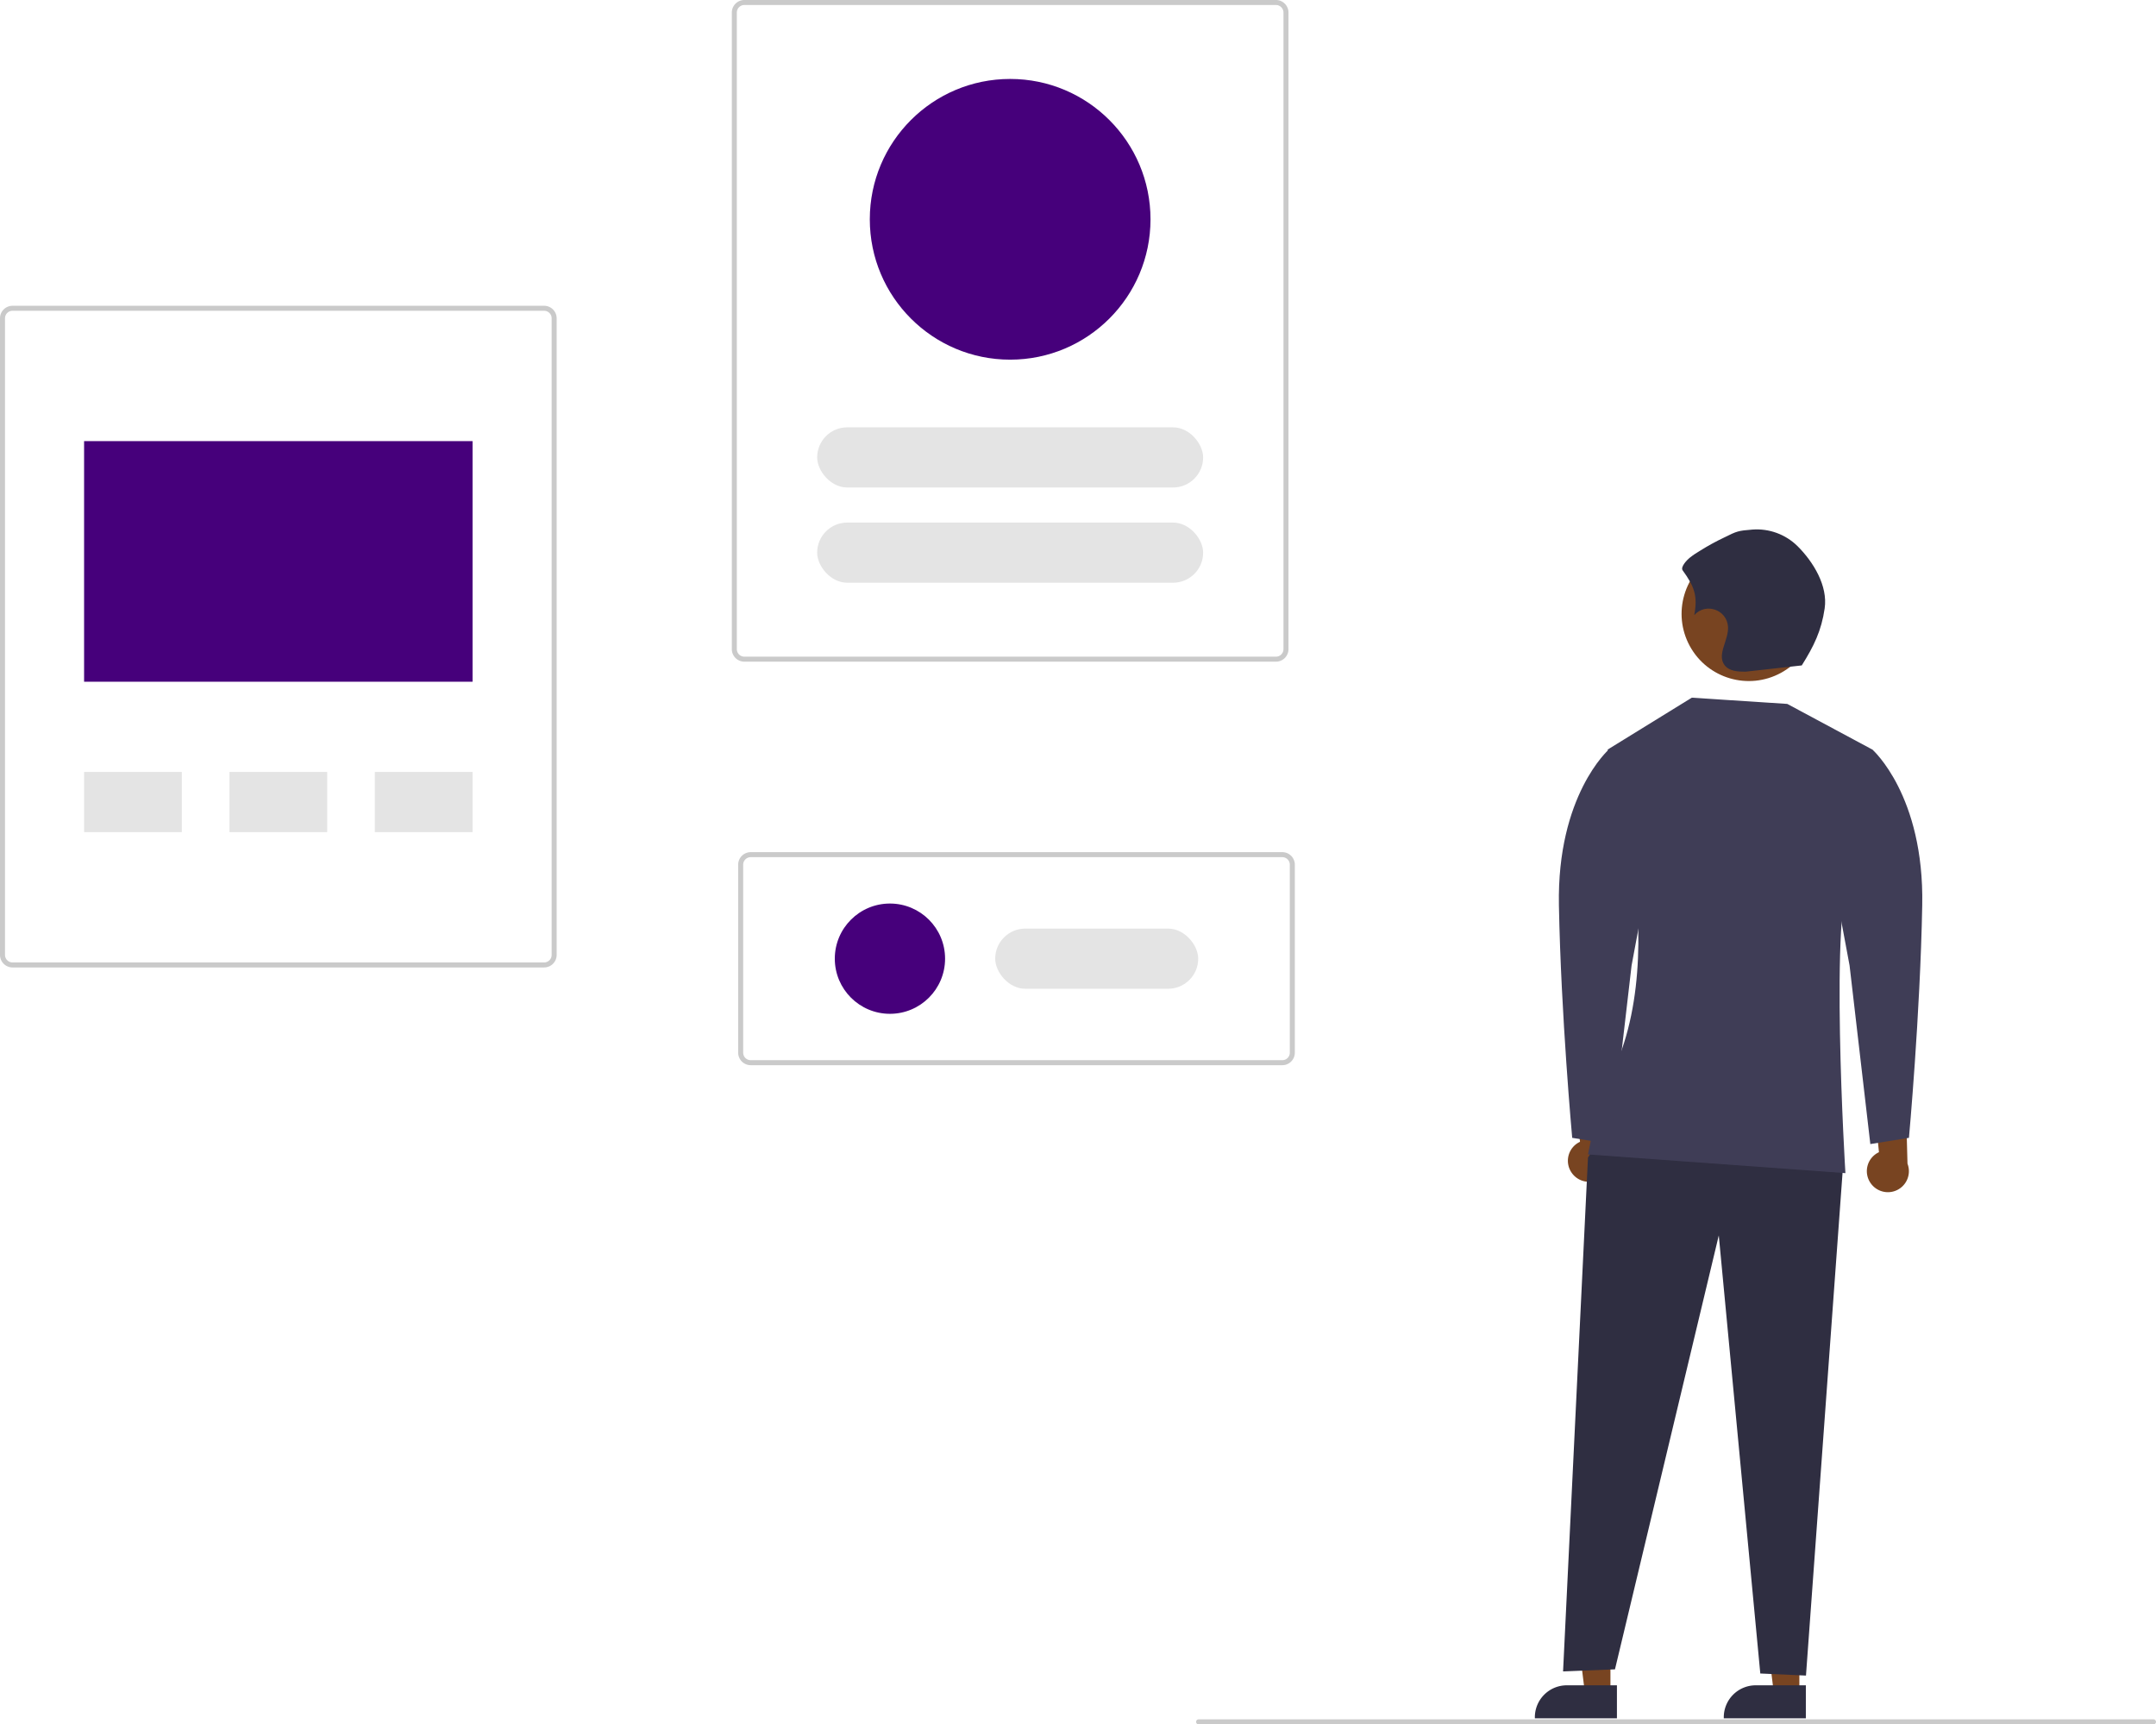<?xml version="1.0" encoding="UTF-8" standalone="no"?>
<svg
   data-name="Layer 1"
   width="860.248"
   height="688"
   viewBox="0 0 860.248 688"
   version="1.1"
   id="svg590"
   sodipodi:docname="undraw_wireframing_re_q6k6.svg"
   inkscape:version="1.1.2 (b8e25be8, 2022-02-05)"
   xmlns:inkscape="http://www.inkscape.org/namespaces/inkscape"
   xmlns:sodipodi="http://sodipodi.sourceforge.net/DTD/sodipodi-0.dtd"
   xmlns="http://www.w3.org/2000/svg"
   xmlns:svg="http://www.w3.org/2000/svg">
  <defs
     id="defs594" />
  <sodipodi:namedview
     id="namedview592"
     pagecolor="#ffffff"
     bordercolor="#666666"
     borderopacity="1.0"
     inkscape:pageshadow="2"
     inkscape:pageopacity="0.0"
     inkscape:pagecheckerboard="0"
     showgrid="false"
     inkscape:zoom="0.69917093"
     inkscape:cx="877.46783"
     inkscape:cy="542.78572"
     inkscape:window-width="2560"
     inkscape:window-height="1395"
     inkscape:window-x="1920"
     inkscape:window-y="23"
     inkscape:window-maximized="1"
     inkscape:current-layer="svg590" />
  <path
     d="M386.983,492H174.876a5.006,5.006,0,0,1-5-5V233a5.006,5.006,0,0,1,5-5H386.983a5.006,5.006,0,0,1,5,5V487A5.006,5.006,0,0,1,386.983,492ZM174.876,230a3.003,3.003,0,0,0-3,3V487a3.003,3.003,0,0,0,3,3H386.983a3.003,3.003,0,0,0,3-3V233a3.003,3.003,0,0,0-3-3Z"
     transform="translate(-169.876 -106)"
     fill="#cacaca"
     id="path540" />
  <rect
     x="33.553"
     y="176"
     width="155"
     height="96"
     fill="#6c63ff"
     id="rect542"
     style="fill:#46007b;fill-opacity:1" />
  <rect
     x="33.553"
     y="308"
     width="39"
     height="24"
     fill="#e4e4e4"
     id="rect544" />
  <rect
     x="149.553"
     y="308"
     width="39"
     height="24"
     fill="#e4e4e4"
     id="rect546" />
  <rect
     x="91.553"
     y="308"
     width="39"
     height="24"
     fill="#e4e4e4"
     id="rect548" />
  <path
     d="M678.983,370H466.876a5.006,5.006,0,0,1-5-5V111a5.006,5.006,0,0,1,5-5H678.983a5.006,5.006,0,0,1,5,5V365A5.006,5.006,0,0,1,678.983,370ZM466.876,108a3.003,3.003,0,0,0-3,3V365a3.003,3.003,0,0,0,3,3H678.983a3.003,3.003,0,0,0,3-3V111a3.003,3.003,0,0,0-3-3Z"
     transform="translate(-169.876 -106)"
     fill="#cacaca"
     id="path550" />
  <path
     d="M681.516,531H469.41a5.006,5.006,0,0,1-5-5V451a5.006,5.006,0,0,1,5-5H681.516a5.006,5.006,0,0,1,5,5v75A5.006,5.006,0,0,1,681.516,531ZM469.41,448a3.003,3.003,0,0,0-3,3v75a3.003,3.003,0,0,0,3,3H681.516a3.003,3.003,0,0,0,3-3V451a3.003,3.003,0,0,0-3-3Z"
     transform="translate(-169.876 -106)"
     fill="#cacaca"
     id="path552" />
  <rect
     x="326.053"
     y="170.5"
     width="154"
     height="24"
     rx="12"
     fill="#e4e4e4"
     id="rect554" />
  <rect
     x="326.053"
     y="208.5"
     width="154"
     height="24"
     rx="12"
     fill="#e4e4e4"
     id="rect556" />
  <circle
     cx="403.053"
     cy="87.5"
     r="56"
     fill="#6c63ff"
     id="circle558"
     style="fill:#46007b;fill-opacity:1" />
  <rect
     x="397.087"
     y="370.5"
     width="81"
     height="24"
     rx="12"
     fill="#e4e4e4"
     id="rect560" />
  <circle
     cx="355.087"
     cy="382.5"
     r="22"
     fill="#6c63ff"
     id="circle562"
     style="fill:#46007b;fill-opacity:1" />
  <path
     d="M1029.124,794h-381a1,1,0,0,1,0-2h381a1,1,0,0,1,0,2Z"
     transform="translate(-169.876 -106)"
     fill="#cacaca"
     id="path564" />
  <path
     d="M916.255,578.045a8.33,8.33,0,0,1,3.327-12.332l-2.944-29.455,13.62,7.149.708,26.875a8.375,8.375,0,0,1-14.711,7.763Z"
     transform="translate(-169.876 -106)"
     fill="#ffb6b6"
     id="path566"
     style="fill:#784421" />
  <path
     d="M796.97,573.903a8.33,8.33,0,0,1,3.327-12.332l-2.944-29.455,13.62,7.149.708,26.875a8.375,8.375,0,0,1-14.711,7.763Z"
     transform="translate(-169.876 -106)"
     fill="#ffb6b6"
     id="path568"
     style="fill:#784421" />
  <polygon
     points="717.949 675.734 707.794 675.734 702.962 636.562 717.951 636.562 717.949 675.734"
     fill="#ffb6b6"
     id="polygon570"
     style="fill:#784421" />
  <path
     d="M890.415,791.578l-32.746-.001V791.163a12.746,12.746,0,0,1,12.746-12.745h.001l20.0.001Z"
     transform="translate(-169.876 -106)"
     fill="#2f2e41"
     id="path572" />
  <polygon
     points="642.568 675.734 632.412 675.734 627.581 636.562 642.569 636.562 642.568 675.734"
     fill="#ffb6b6"
     id="polygon574"
     style="fill:#784421" />
  <path
     d="M815.034,791.578l-32.746-.001V791.163a12.746,12.746,0,0,1,12.746-12.745h.001l20.0.001Z"
     transform="translate(-169.876 -106)"
     fill="#2f2e41"
     id="path576" />
  <circle
     cx="867.651"
     cy="350.906"
     r="26.819"
     transform="translate(-231.865 353.179) rotate(-28.663)"
     fill="#ffb8b8"
     id="circle578"
     style="fill:#784421" />
  <polygon
     points="638.578 453.984 633.608 461.857 623.668 666.875 644.377 666.047 685.796 492.917 702.363 667.703 720.587 668.532 735.374 465.271 638.578 453.984"
     fill="#2f2e41"
     id="polygon580" />
  <path
     d="M916.971,405.079l-33.963-18.224-38.105-2.485-33.578,20.709s29.436,86.979-2.87,137.509L803.484,566.611l102.718,7.455s-6.627-107.688,2.485-120.942S916.971,405.079,916.971,405.079Z"
     transform="translate(-169.876 -106)"
     fill="#3f3d56"
     id="path582" />
  <path
     d="M905.25,409.592l11.721-4.514s20.709,18.224,19.881,62.128-5.303,92.777-5.303,92.777l-15.406,2.485-8.284-71.24-11.597-62.128Z"
     transform="translate(-169.876 -106)"
     fill="#3f3d56"
     id="path584" />
  <path
     d="M823.489,409.592l-11.721-4.514S791.059,423.303,791.887,467.207s5.303,92.777,5.303,92.777l15.406,2.485,8.284-71.24,11.597-62.128Z"
     transform="translate(-169.876 -106)"
     fill="#3f3d56"
     id="path586" />
  <path
     d="m 887.039,323.849 c -4.751,-4.661 -11.279,-7.05 -17.916,-6.558 -5.772,0.466 -6.148,0.606 -11.333,3.185 -3.231,1.529 -6.369,3.245 -9.399,5.141 -2.191,1.369 -0.833,0.519 -2.191,1.369 -0.941,0.704 -1.028,0.643 -2.22,1.625 -0.951,0.783 -3.7,3.596 -2.72,4.955 4.623,6.375 6.088,10.139 4.623,17.876 4.556,-5.142 13.054,-2.215 13.476,4.642 0.326,5.29 -4.576,11.09 -1.37,15.311 1.834,2.415 5.327,2.616 8.36,2.601 l 22.435,-2.501 c 4.82,-7.682 7.825,-13.774 9.137,-22.747 1.312,-8.973 -4.448,-18.508 -10.88,-24.9 z"
     transform="translate(-169.876,-106)"
     fill="#2f2e41"
     id="path588"
     sodipodi:nodetypes="cccccsccscccsc" />
</svg>
